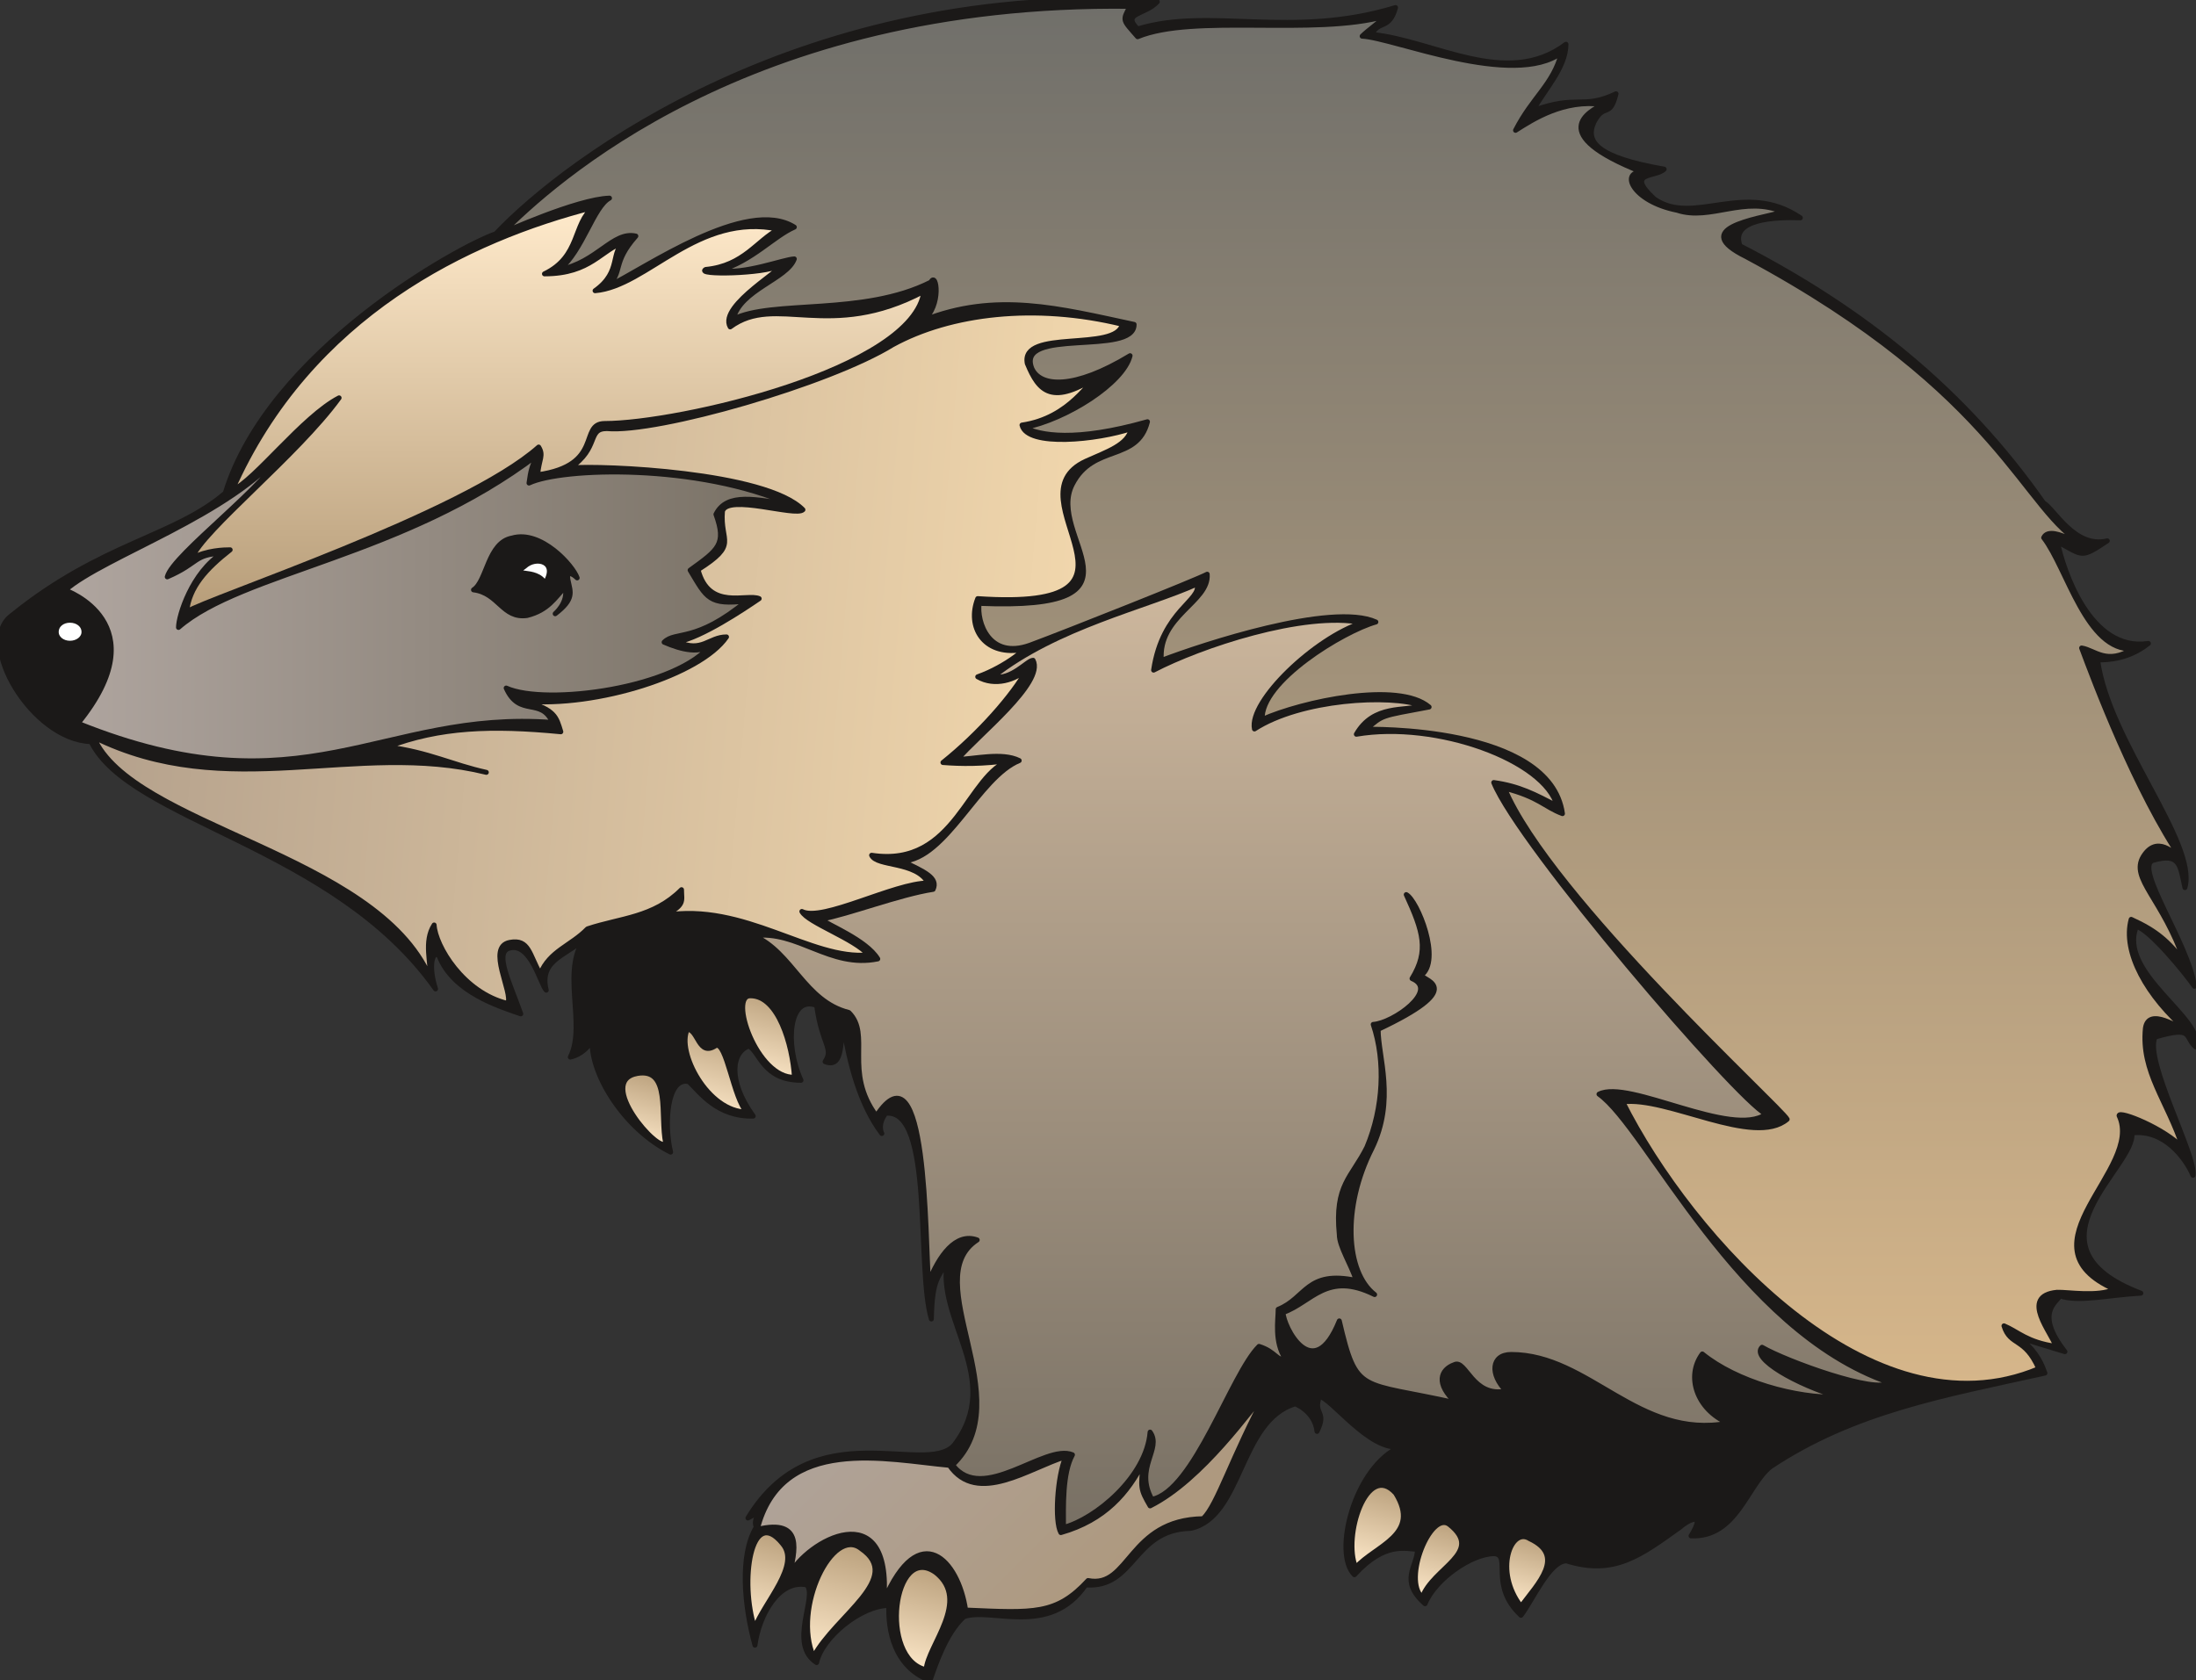 <svg xmlns="http://www.w3.org/2000/svg" xml:space="preserve" width="472.403" height="361.55" fill-rule="evenodd" stroke-linejoin="round" stroke-width="28.222" preserveAspectRatio="xMidYMid" version="1.2" viewBox="0 0 12499 9566"><rect x="0" y="0" width="12499" height="9566" fill="#333333" stroke="none"/><defs class="ClipPathGroup"><clipPath id="a" clipPathUnits="userSpaceOnUse"><path d="M0 0h12499v9566H0z"/></clipPath></defs><g class="SlideGroup"><g class="Slide" clip-path="url(#a)"><g class="Page"><g class="com.sun.star.drawing.ClosedBezierShape"><path fill="none" d="M-1-2h12505v9571H-1z" class="BoundingBox"/><defs><linearGradient id="b" x1="6251" x2="6251" y1="9567" y2="-1" gradientUnits="userSpaceOnUse"><stop offset="0" style="stop-color:#1b1918"/><stop offset="1" style="stop-color:#1b1918"/></linearGradient></defs><path d="m7809 196 67 9 69 14 139 36 284 77 71 14 70 9 70 3 70-3 68-11 67-20 65-31 64-41-1 25-4 25-7 25-9 24-10 25-12 24-28 48-62 93-29 45-26 44 86-28 36-8 32-6 57-6 49-1 46-2 23-2 25-3 26-6 28-8 31-11 34-15-6 24-7 19-7 15-6 12-3 4-4 4-3 3-4 3-6 4-8 4-15 6-8 4-8 6-9 8-10 11-10 14-11 19-8 21-5 20-2 10v20l2 9 2 10 4 9 4 9 6 9 7 9 8 9 19 17 25 17 30 16 35 15 42 15 102 28 128 26-4 4-6 4-12 6-14 6-16 4-31 9-14 5-12 5-5 4-5 3-4 5-2 4-2 5-1 6v6l2 7 3 8 5 8 13 20 21 23 28 28 21 13 22 11 22 9 22 7 46 9 47 3 48-1 50-5 103-15 107-12 55-1 56 3 57 9 57 16 59 26 59 35-59-1-64 2-65 7-31 5-29 7-27 9-23 11-11 7-9 7-9 7-7 8-6 9-5 10-4 10-2 11v11l1 13 3 13 4 14 259 141 246 151 234 162 222 174 210 187 197 201 186 216 173 231 6 3 6 5 14 12 30 34 37 40 42 43 23 20 24 19 27 16 27 14 30 9 31 6h32l17-2 17-3-49 32-38 22-16 8-14 5-13 3h-19l-6-1-13-4-14-5-15-8-87-47 18 73 30 92 43 102 26 51 30 50 33 48 37 44 40 39 45 33 23 14 25 12 25 10 27 7 27 5 29 2h30l30-3-21 15-21 14-21 12-21 11-20 9-20 8-39 11-37 7-34 4-29 2-26 1 17 87 25 90 33 91 39 92 89 185 96 180 89 170 71 156 24 70 16 65 4 30 1 28-2 27-5 25-18-83-5-17-5-16-7-13-7-12-5-5-5-5-5-4-6-4-6-3-7-2-7-2-8-2h-18l-21 1-24 5-28 7-5 2-4 2-3 4-4 3-2 5-2 4-3 11v13l1 15 8 35 14 40 18 45 47 103 105 226 42 110 15 51 9 48-28-38-37-48-93-109-49-52-47-44-22-19-20-14-18-11-8-4-8-2-8 24-5 25-2 25v24l4 25 6 24 19 49 27 48 32 47 76 91 77 87 67 80 25 37 9 18 7 18 5 17 3 16-1 16-4 15-11-11-8-11-7-10-6-10-11-18-6-8-3-3-4-3-4-3-5-2-5-2-7-1-14-2-18 1-23 3-27 5-72 19-5 13-2 16-1 18v20l7 45 11 51 36 115 46 124 90 234 16 49 12 42 6 34 1 14-1 12-9-20-11-20-12-21-14-22-17-22-17-21-20-21-21-20-23-18-25-16-26-15-27-11-29-9-31-6-32-2-34 3 1 18-3 20-7 21-10 23-26 49-35 53-78 116-38 62-34 63-25 65-9 32-5 32-2 33 2 32 6 32 11 31 16 31 22 31 27 30 34 29 40 28 47 28 117 53-261 25-57 4-53 1-24-2-23-3-22-4-20-6-2 3-3 4-6 8-17 19-9 12-8 13-8 14-5 17-3 19-1 21 3 24 7 26 12 29 17 33 22 36 29 40-264-81 28 22 25 22 22 24 19 24 17 26 15 26 13 29 11 30-419 92-201 49-197 54-192 63-188 75-184 91-181 109-24 22-23 26-44 61-88 132-25 32-26 29-29 27-32 23-34 18-38 14-42 8-47 2 15-26 11-22 6-16 2-7 1-6v-5l-1-4-1-2-1-1-1-2-1-1-1-1h-2l-3-1-4-1-4 1h-4l-5 2-10 3-11 5-11 6-11 7-10 7-8 7-7 6-157 109-74 45-37 18-38 16-38 14-38 10-40 6-41 3-43-1-45-4-47-10-50-13h-9l-9 2-9 3-9 4-18 12-18 15-17 18-18 21-34 47-63 103-29 47-26 38-30-32-25-32-18-31-13-31-10-29-6-29-3-27-1-26-1-45-2-19-2-16-2-7-3-7-3-5-5-5-5-4-6-3-8-2-9-1-24 1-27 5-27 8-29 10-29 13-29 15-29 18-29 19-27 21-27 22-25 24-24 24-21 26-18 26-16 26-13 27-25-25-20-23-14-22-11-21-6-20-3-20v-19l2-18 3-19 5-17 12-36 10-35 3-17 1-18-26-2-32-3-18-1-19 1-20 1-22 4-23 6-25 8-25 12-27 15-29 19-29 23-31 28-33 34-11-13-9-14-8-16-7-18-9-41-4-47 1-51 7-54 11-56 16-57 20-57 25-56 28-54 33-50 37-46 41-40 44-34 23-14 24-11-16 1h-17l-17-1-17-4-35-12-35-16-35-21-34-24-67-55-115-105-23-19-20-16-9-6-8-4-7-2-7-1-5 18-3 16-1 13v12l2 10 3 9 6 16 3 8 3 9 1 10v11l-2 12-4 15-6 18-10 21-3-21-6-19-7-18-9-16-9-14-11-13-11-11-11-10-10-9-11-7-18-11-13-6-5-2-29 10-27 13-25 15-24 17-43 40-38 47-34 52-31 55-56 117-54 116-29 53-32 49-36 44-19 19-21 17-22 15-23 12-25 10-27 8-58 5-51 11-44 18-40 22-35 26-31 28-57 61-55 60-29 27-31 23-35 19-18 8-20 6-21 5-23 3h-50l-40 51-42 40-45 32-46 24-47 16-48 11-49 6-48 2-94-4-89-7-41-2h-38l-35 4-16 3-15 5-18 18-18 20-17 22-15 23-29 48-25 50-22 50-19 48-30 84-36-17-33-19-29-21-26-24-22-26-20-27-16-29-14-29-11-30-9-31-7-31-5-30-6-59v-54l-30 2-32 6-32 9-33 13-33 16-32 19-32 21-30 23-29 24-27 26-24 27-22 28-19 28-16 28-12 28-8 27-14-11-13-11-10-12-9-13-8-13-6-14-5-15-3-15-4-32v-33l2-34 5-33 22-125 2-26-1-22-2-10-2-9-4-8-6-6-15-3-14-1h-14l-14 2-14 3-13 3-26 11-24 15-23 19-22 22-20 24-18 27-16 29-15 30-13 32-12 32-9 33-7 32-6 33-21-86-17-90-12-92-5-92 2-88 4-43 7-41 8-39 12-37 14-34 16-31-2-6-2-6-1-6-1-6 1-5 1-6 2-11 5-9 4-9 9-14 3-5 1-1v-2h-2l-1 1-3 1-21 10-41 23 73-104 78-83 82-64 85-48 86-33 88-21 87-12 86-5 308 10 63-2 55-8 24-7 22-10 19-12 17-15 47-71 32-70 20-68 8-69-1-67-9-67-15-67-19-66-85-259-14-64-8-64v-64l3-32 6-31-18 36-17 29-16 26-7 14-6 14-6 17-5 18-5 21-4 24-6 61-4 80-14-61-10-73-14-175-20-396-21-185-15-81-20-70-13-31-13-27-16-23-17-19-18-15-21-10-23-5h-25l-8 12-7 12-5 11-4 10-3 11-2 9v24l1 7 1 5 2 5 1 4 1 2 1 3-23-33-21-33-38-71-33-75-28-77-23-78-20-77-30-148-2 3-2 4-2 5-2 5-2 14-2 16-4 35-5 37-4 17-5 16-3 8-4 6-4 6-5 5-5 5-6 3-6 3-8 1h-7l-9-1-9-2-11-3 8-14 6-13 2-6 1-6 1-6 1-6-1-12-3-13-8-29-27-82-15-59-13-74-14-5-14-3-13-1-12 1-11 3-11 4-9 5-9 8-9 8-7 10-7 11-6 13-10 27-7 32-4 35-1 37 2 39 5 40 8 41 11 41 13 40 16 40-38-2-34-5-30-9-26-10-24-13-20-14-18-16-16-16-14-17-12-17-22-32-10-14-11-12-10-11-6-4-6-3-8 3-9 4-7 5-8 6-7 6-6 7-6 7-6 9-9 18-7 20-4 23-2 25 1 27 5 29 7 31 11 33 14 34 18 36 22 37 26 39-37-1-34-4-32-6-30-9-28-11-26-12-25-14-22-15-21-16-19-17-35-33-57-58-11-2h-11l-11 1-9 3-9 4-9 6-8 7-7 9-7 9-6 11-10 24-9 28-7 31-4 32-3 35v70l6 70 5 32 6 31-47-26-46-30-44-33-42-36-39-38-37-41-35-42-32-44-28-45-26-45-22-45-18-44-14-44-10-43-6-40-1-39-9 14-10 13-10 12-10 10-11 9-10 7-10 7-10 5-9 5-8 4-14 4-9 3-4 1 15-38 10-40 6-42 2-44-3-93-6-96-3-95 2-46 5-45 9-43 15-41 9-20 11-18 13-18 14-17-18 20-21 19-21 17-23 16-87 59-19 15-17 17-14 19-6 10-5 11-5 11-3 12-2 12-2 14 1 29 6 34-3-4-3-5-7-13-16-35-20-44-23-46-13-22-15-21-15-18-17-15-9-6-9-5-10-4-10-3-10-2h-11l-11 2-12 3-7 3-6 3-5 5-4 5-4 6-2 7-2 7-2 8v17l2 20 4 22 6 24 18 54 22 59 49 133-112-41-67-28-69-34-33-21-33-22-32-24-29-27-27-29-24-32-21-35-18-37-3-3-3-3-4-1-3-1h-6l-3 1-2 2-3 2-2 3-2 4-2 4-4 10-3 12-1 13-1 16v18l2 19 3 21 4 22 13 49-114-146-126-131-136-117-142-107-297-184-298-155-281-138-247-134-105-68-90-71-39-37-33-39-29-40-24-41-31-3-31-5-31-8-30-11-60-29-58-38-54-45-50-51-45-56-40-59-34-60-26-61-18-60-9-57-1-27 1-26 4-25 7-23 10-22 12-20 16-18 18-15 186-138 178-110 167-88 158-73 285-131 126-72 59-40 55-44 56-150 73-143 88-138 100-132 109-124 116-118 243-210 242-177 220-138 177-96 67-31 49-19 86-86 108-97 281-220 363-234 443-229 250-107 268-97 286-86 303-71 320-55 337-36 352-14 368 11-13 13-15 11-16 10-16 9-57 27-10 7-5 4-4 3-3 4-2 4-2 5-1 4 1 6 1 5 2 6 3 6 10 14 15 17 78-21 80-14 81-8 82-5 346 7 185 3 195-7 101-10 104-15 106-23 110-29-7 22-7 18-8 15-8 12-9 9-9 8-9 5-10 5-18 8-9 5-9 5-8 7-8 9-8 11-7 14Z" style="fill:url(#b)"/><path fill="none" stroke="#1B1918" d="M7809 196c355 35 767 310 1104 56 0 134-127 264-188 378 254-94 280-5 473-96-36 144-66 48-125 160-53 114 18 203 399 269-45 48-228 12-56 170 224 157 513-109 831 107-147-5-401 7-343 160 706 363 1280 825 1727 1463 61 33 176 261 363 216-152 101-134 86-284 5 33 160 185 630 518 579-112 89-228 94-289 94 61 460 569 1042 497 1296-28-124-25-200-182-155-110 38 203 475 236 717-59-84-254-321-330-341-110 264 393 528 337 686-66-56-7-122-231-56-63 132 236 678 216 787-43-99-165-264-348-241 28 188-658 643 51 912-185 10-358 53-460 15-20 38-145 97 28 318-104-31-150-46-264-81 79 58 122 121 150 203-574 127-1085 216-1562 533-135 109-193 404-452 394 94-153-31-81-61-51-224 160-376 279-648 193-97 0-193 224-259 310-183-170-51-343-152-351-127 0-336 143-394 285-150-132-43-213-43-310-64 0-183-48-359 145-124-120 0-615 262-729-175 30-399-285-462-285-36 107 46 79-13 198-13-116-124-157-124-157-320 96-300 645-595 709-330 7-315 343-598 322-205 300-538 125-693 181-102 94-160 269-193 363-206-79-239-290-234-427-160 0-381 183-411 325-163-104 7-378-56-442-160-33-272 173-295 343-61-221-89-513 8-673-33-63 91-127-48-51 373-614 1008-233 1173-414 292-378-114-721-35-1059-51 109-89 97-94 340-87-287 17-1201-260-1171-50 66-22 115-22 115-127-168-183-404-216-592-28 28 7 229-107 183 51-76-18-97-48-320-158-61-183 221-89 426-216 0-234-162-297-195-94 33-125 190 25 399-203 5-300-132-366-196-127-30-142 246-104 401-256-127-454-434-447-635-48 82-124 94-124 94 96-190-66-518 99-696-94 117-282 127-236 315-33-33-89-279-214-238-79 28 3 188 69 373-122-43-384-122-465-330-36-36-64 53-20 188-577-816-1738-954-1961-1408-333-8-665-564-450-719 508-412 925-447 1214-696 249-810 1331-1405 1540-1476C3220 909 4584-116 6587 10c-69 76-206 61-112 155 414-127 874 59 1468-122-35 130-99 71-134 153Z"/></g><g class="com.sun.star.drawing.ClosedBezierShape"><path fill="none" d="M1061 1180h4200v2305H1061z" class="BoundingBox"/><defs><linearGradient id="c" x1="3160" x2="3160" y1="1181" y2="3483" gradientUnits="userSpaceOnUse"><stop offset="0" style="stop-color:#ffeacb"/><stop offset="1" style="stop-color:#b79d79"/></linearGradient></defs><path d="m3376 1181-20 18-17 21-14 22-12 23-42 103-11 26-13 26-16 26-18 25-22 24-26 23-30 21-36 20 48-2 43-4 39-7 35-10 32-11 29-13 27-14 25-14 89-61 22-14 22-13 24-11 25-9-8 5-7 6-7 5-5 7-5 6-4 7-7 14-6 16-4 16-8 36-5 19-7 19-8 20-11 20-14 21-17 20-22 21-27 21 56-9 55-17 56-24 57-29 237-142 129-68 68-29 71-23 74-16 78-7 80 1 85 13-23 13-22 14-42 32-86 71-48 34-27 15-28 14-31 12-34 11-36 8-39 5-5 3-1 1-1 2v2h1l1 1 1 1 5 2 7 2 19 3 56 3 71-1 79-4 76-9 34-5 30-7 25-7 10-4 8-4h3l2 1h1v1l1 1v1l-1 2-1 2-1 2-5 5-7 6-18 16-115 91-63 55-27 29-24 29-17 29-7 14-4 13-2 14v13l3 12 5 12 50-31 50-21 53-14 54-7 56-2 58 2 126 7 138 2 75-4 79-9 84-17 88-26 93-36 99-47-9 41-17 41-23 40-29 39-35 38-41 36-96 71-114 67-127 62-283 109-300 89-291 65-257 41-107 10-88 4-13 1-12 2-10 3-9 4-7 6-7 6-6 8-5 8-9 19-8 21-18 48-13 25-16 25-22 25-28 23-35 21-45 19-54 16-65 12 4-31 5-25 8-39 2-8v-7l1-8-1-7-2-8-2-8-4-8-5-9-91 72-112 74-272 149-313 148-327 139-583 229-202 80-66 28-38 19 4-26 5-25 8-24 9-24 10-23 12-22 14-23 16-21 34-42 41-42 45-40 50-41-36 1-25 2-29 4-31 6-32 8-33 12-16 7-16 8 7-16 10-17 27-39 80-92 229-229 262-261 121-132 102-127-40 23-40 28-84 69-85 79-84 83-154 153-66 57-30 21-26 14 88-181 98-169 107-155 116-144 122-132 128-122 133-110 137-101 141-91 142-81 287-138 284-107 272-80Z" style="fill:url(#c)"/><path fill="none" stroke="#1B1918" d="M3376 1181c-116 93-71 279-277 378 267 0 321-140 460-183-91 53-15 168-172 279 297-25 584-449 1046-350-124 63-198 208-416 229-64 33 337 25 416-21 64 0-348 224-277 348 262-193 562 84 1103-203-59 447-1400 753-1817 753-149 0-2 239-382 292 8-91 36-109 6-158-425 379-1880 859-2004 938 15-140 109-244 248-353-33 0-134 2-218 48 63-160 599-584 838-913-208 108-477 468-609 527 442-1002 1351-1431 2055-1611Z"/></g><g class="com.sun.star.drawing.ClosedBezierShape"><path fill="none" d="M532 1781h5909v3934H532z" class="BoundingBox"/><defs><linearGradient id="d" x1="6587" x2="384" y1="4018" y2="3476" gradientUnits="userSpaceOnUse"><stop offset="0" style="stop-color:#f6dbaf"/><stop offset="1" style="stop-color:#b29f8b"/></linearGradient></defs><path d="m5367 4341 81 5h90l102-5 113-13-23 8-21 10-21 13-20 15-38 36-37 42-147 200-42 50-45 47-50 41-55 35-30 15-32 12-33 10-36 8-37 4-39 2-86-7 3 6 5 5 5 5 7 5 15 7 18 7 44 11 50 11 51 13 25 9 24 11 23 13 20 15 9 9 9 9 7 11 7 11-39 2-43 7-95 25-211 70-103 34-93 24-42 8-36 3-17-1-15-2-13-3-12-5 4 6 5 6 14 13 18 14 21 14 52 29 59 31 60 32 58 34 27 17 23 17 21 17 17 17-62 2-63-5-64-12-66-17-136-45-142-52-148-50-77-21-77-17-80-12-81-6-83 1-84 10 39-21 15-10 13-8 10-9 8-8 6-8 4-8 3-8 2-8 1-8v-9l-2-42-30 28-31 25-32 22-32 18-32 17-33 14-67 24-278 75-18 17-18 16-38 30-76 52-35 28-17 15-16 17-15 18-13 19-12 21-11 24-21-40-17-37-15-33-8-15-8-14-8-12-10-10-5-5-5-4-5-3-6-3-7-3-7-2-7-1-8-1h-17l-19 3-12 3-10 4-9 6-7 7-6 7-5 9-4 10-2 10-1 12-1 11 2 26 4 27 6 28 30 111 5 24 2 22 1 9-1 8-1 8-3 6-46-14-45-18-41-22-40-25-36-28-34-30-32-32-28-33-26-33-22-34-20-34-16-33-13-31-10-29-7-27-3-24-10 18-8 19-6 19-4 19-3 20-1 20v39l7 77 2 36 1 16-1 16-32-65-38-61-92-115-110-104-126-96-139-87-147-82-307-148-303-140-273-141-117-75-99-79-42-41-36-43-30-45-24-47 143 63 142 47 141 34 141 22 140 12 140 4 279-8 554-28 139 1 138 8 139 18 139 28-71-17-66-19-129-41-66-20-71-18-76-17-85-13 112-38 114-29 115-20 118-13 122-6 129 1 135 7 143 12-9-30-10-26-5-12-7-11-7-11-9-10-11-10-13-10-16-9-17-9-21-9-24-10-59-18 79 5 82-1 171-15 173-31 169-46 156-57 71-32 66-35 58-36 51-38 42-39 33-40-18 1-17 3-16 4-15 5-59 25-15 5-15 4-17 3-18 1-19-2-21-4-22-7-25-10 27-7 29-9 61-25 65-32 65-36 122-75 94-62-7-3-8-1-17-2h-43l-49 2h-26l-27-2-26-4-26-7-25-11-12-8-12-8-11-10-10-11-10-12-9-14-17-34-13-40 72-49 26-21 20-19 14-18 6-8 4-8 4-8 2-8 2-8 1-8-12-178 4-9 6-7 8-6 9-5 11-4 12-3 29-3h33l36 2 77 9 149 23 29 2 25 1 10-1 8-1 7-3 3-1 2-2-22-20-26-18-62-35-75-30-86-27-193-44-210-32-208-20-189-12-154-3-100 3 29-21 24-22 20-20 15-21 13-19 10-18 14-34 12-28 7-12 4-5 4-5 4-4 6-4 5-3 7-3 7-2 9-2 19-1 62 1 76-5 188-28 222-49 240-65 243-76 231-84 203-86 87-43 74-42 64-32 67-30 70-26 73-24 154-36 164-24 172-9 177 6 182 21 185 37-5 14-7 13-10 11-12 9-15 9-17 7-38 11-44 8-48 6-102 8-98 11-44 8-38 11-16 7-15 9-12 10-10 11-7 12-4 14-1 16 2 18 26 56 13 25 15 22 16 20 18 16 9 7 10 6 11 5 11 4 12 3 12 2 13 1 14-1 30-4 33-8 37-14 40-20 45-25 49-31-6 3-6 5-14 11-31 33-38 41-47 46-27 24-29 23-33 22-36 21-39 19-42 16-46 13-50 10 4 11 6 11 8 9 10 9 11 8 13 6 31 12 36 8 41 5 44 3h47l99-7 99-13 93-19 80-23-5 17-6 16-9 14-11 14-13 13-14 12-16 11-18 11-38 20-41 19-88 39-38 21-31 23-23 25-18 27-11 29-7 31-2 32 2 33 12 68 19 70 41 138 11 66 1 30-3 30-7 27-13 26-18 24-25 21-31 19-40 16-48 13-56 10-143 9-187-6-10 30-6 30-3 29 1 28 4 28 8 26 11 24 14 22 17 20 21 18 24 15 26 12 30 8 32 5h35l38-3 10-4 3-1h1l1 1h1v3l-1 1-2 3-7 8-10 9-30 23-42 28-49 29-57 29-60 24 18 9 19 8 19 5 20 3 19 2h19l20-2 19-3 18-4 18-6 18-7 17-9 16-9 15-10 14-11 13-11-35 58-45 65-53 68-60 70-67 71-70 70-74 68-76 63Z" style="fill:url(#d)"/><path fill="none" stroke="#1B1918" d="M5367 4341c102 8 226 10 386-13-246 69-310 615-792 541 30 66 254 33 322 158-193 0-602 223-719 162 34 64 300 155 379 247-325 33-709-302-1163-224 122-61 99-81 99-147-160 160-346 160-535 223-94 97-216 125-269 257-63-109-63-201-173-180-137 25 21 287-12 348-254-61-412-328-419-447-61 94-16 218-23 299-308-708-1697-858-1915-1369 764 379 1493 18 2235 201-196-43-325-114-564-145 300-114 594-124 988-86-26-84-31-125-208-175 409 38 1004-150 1151-365-101 0-139 92-277 28 138-28 366-180 463-246-69-31-287 71-348-165 233-148 124-153 139-333 31-99 417 33 458-8-211-215-1144-254-1325-238 170-115 94-224 209-224 290 26 1268-256 1626-477 330-181 813-238 1308-117-33 160-581 23-541 223 66 160 140 247 414 64-63 30-167 246-444 287 30 127 432 84 622 20-18 94-140 132-259 186-450 208 505 858-615 782-63 160 33 322 242 292 66-30-77 95-242 153 97 56 216 18 282-45-79 147-277 371-480 533Z"/></g><g class="com.sun.star.drawing.ClosedBezierShape"><path fill="none" d="M370 2562h4139v1771H370z" class="BoundingBox"/><defs><linearGradient id="e" x1="4507" x2="371" y1="3447" y2="3447" gradientUnits="userSpaceOnUse"><stop offset="0" style="stop-color:#787064"/><stop offset="1" style="stop-color:#afa59f"/></linearGradient></defs><path d="m3059 2590-11 23-9 20-7 18-6 17-4 18-4 18-7 46 41-16 54-14 66-12 75-9 177-11 203 2 220 17 226 35 223 55 108 36 103 42-143-23-65-7-31-2-29-1-27 2-26 3-23 6-22 9-10 5-10 6-9 7-9 8-8 9-7 9-13 22 10 30 8 28 5 24 3 23v21l-3 18-5 18-8 17-10 16-13 16-16 16-18 16-45 35-55 40 60 98 14 19 13 15 14 14 15 11 16 9 19 7 20 5 23 3 26 1 30-1 72-6-101 77-45 29-41 24-38 18-35 15-31 12-29 9-90 20-17 6-16 6-14 8-7 5-6 6 38 15 38 13 38 10 18 3 19 3 17 1 18-1 16-2 17-3 15-5 14-7 14-9 12-11-20 24-23 22-54 43-64 39-72 34-79 31-85 27-178 42-179 24-87 6-81 1-76-3-68-7-59-12-25-8-23-9 15 29 15 22 17 18 8 7 9 6 18 9 18 7 18 5 18 4 36 7 17 6 17 7 8 5 8 6 7 7 8 7 7 9 7 10 13 25-177-6-167 6-158 17-151 25-582 127-149 25-155 18-163 6-172-6-184-21-198-41-214-61-231-84 76-103 54-94 36-85 11-40 8-38 4-35v-34l-2-32-6-30-8-28-10-27-12-25-13-22-31-41-34-35-35-28-34-23-30-17-25-12-22-9 47-37 58-38 142-80 350-179 185-101 177-111 81-58 76-62 68-64 58-67-8 18-10 19-29 41-37 45-44 49-103 103-114 106-209 199-40 43-33 38-22 33-8 14-4 13 59-28 44-25 60-41 13-8 13-8 15-6 16-6 18-4 21-4 54-5-31 22-29 25-27 27-25 29-22 30-21 31-34 64-27 61-18 55-11 46-3 19-1 14 74-56 86-53 97-49 108-47 507-187 286-109 297-128 297-158 147-92 144-103Z" style="fill:url(#e)"/><path fill="none" stroke="#1B1918" d="M3059 2590c-33 66-38 89-48 160 185-88 960-114 1496 125-201-31-369-74-432 53 61 170 15 201-147 318 96 160 106 200 322 175-292 242-404 169-470 235 99 43 211 71 274 7-193 257-949 356-1173 254 76 170 198 49 264 196-976-74-1416 523-2701 5 465-572-73-758-73-758 220-193 957-432 1242-797-69 182-630 594-661 721 183-79 147-127 313-135-173 109-249 357-249 423 360-314 1285-405 2043-982Z"/></g><g class="com.sun.star.drawing.ClosedBezierShape"><path fill="none" d="M2694 3055h593v453h-593z" class="BoundingBox"/><defs><linearGradient id="f" x1="2990" x2="2990" y1="3506" y2="3056" gradientUnits="userSpaceOnUse"><stop offset="0" style="stop-color:#1b1918"/><stop offset="1" style="stop-color:#1b1918"/></linearGradient></defs><path d="m2915 3063 15-4 16-2 15-1h16l31 4 31 9 30 12 29 15 28 17 27 20 25 21 23 21 21 22 19 22 15 20 13 20 10 17 6 14-9-8-6-4-5-4-5-3-5-3-5-1-2-1h-7l-2 1h-2l-1 2-1 1-2 2-1 2v3l-1 3v8l1 9 2 11 9 44 2 10v21l-2 10-3 11-5 11-6 12-9 12-11 12-14 14-35 29 1-1 8-8 12-13 6-8 7-10 7-10 6-12 5-13 4-14 3-14 1-15-1-16-3-17-41 46-21 24-23 22-12 11-13 10-14 10-16 9-16 8-19 8-19 7-22 6-25 2-22-2-21-4-18-8-18-9-16-11-31-27-31-27-17-14-17-13-19-11-21-10-23-7-26-5 7-5 7-6 12-15 11-17 11-20 39-94 23-47 13-21 15-20 17-18 9-7 10-7 10-6 11-5 12-4 13-3Z" style="fill:url(#f)"/><path fill="none" stroke="#1B1918" d="M2915 3063c164-48 347 158 370 227-23-23-66-48-51 18 13 63 36 102-74 186-7 5 79-61 56-151-58 60-96 131-216 161-140 20-161-128-305-146 78-50 81-270 220-295Z"/></g><g class="com.sun.star.drawing.ClosedBezierShape"><path fill="none" d="M2954 3194h175v129h-175z" class="BoundingBox"/><defs><linearGradient id="g" x1="3041" x2="3041" y1="3321" y2="3195" gradientUnits="userSpaceOnUse"><stop offset="0" style="stop-color:#fff"/><stop offset="1" style="stop-color:#fff"/></linearGradient></defs><path d="m2985 3225 13-10 14-9 15-6 15-3 15-2 15 1 7 1 7 2 6 2 6 3 6 3 5 4 4 4 4 5 3 6 3 6 2 7 1 7 1 7-1 9-1 8-3 9-8 20-12 22-5-8-6-7-6-7-7-5-7-5-7-5-15-7-16-5-16-4-29-4-22-3-4-1-3-2-2-1-1-1-1-1v-3l1-1 1-3 3-3 10-9 15-11Z" style="fill:url(#g)"/><path fill="none" stroke="#1B1918" d="M2985 3225c67-63 196-27 117 96-50-92-213-30-117-96Z"/></g><g class="com.sun.star.drawing.ClosedBezierShape"><path fill="none" d="M4289 3324h6466v5374H4289z" class="BoundingBox"/><defs><linearGradient id="h" x1="7521" x2="7521" y1="8695" y2="3324" gradientUnits="userSpaceOnUse"><stop offset="0" style="stop-color:#787064"/><stop offset="1" style="stop-color:#cdb79d"/></linearGradient></defs><path d="m8098 4018-20 5-21 4-47 6-50 5-52 9-26 6-26 9-25 11-25 14-23 17-23 21-21 25-19 30 87-11 90-5 92 2 93 8 92 14 90 18 88 24 85 27 80 32 75 35 67 39 61 41 51 44 42 45 17 24 14 24 11 24 8 24-89-46-42-20-42-18-43-16-45-14-48-11-52-9 39 79 62 102 178 253 487 611 490 561 185 190 65 60 25 20 19 12-19 12-22 9-24 6-25 5-56 2-61-5-66-11-69-15-143-40-142-42-132-34-58-11-53-4h-23l-22 2-19 5-17 7 26 21 28 26 60 67 138 182 352 485 217 261 119 125 127 119 134 110 143 97 150 83 158 66-4 3-4 3-10 4-12 3-15 1-35-1-43-5-100-21-114-32-117-40-109-42-94-40-67-34-5 6-4 7-1 7v7l2 8 3 9 5 8 7 9 17 18 23 20 27 20 31 20 73 41 83 39 89 35 92 30-98-2-103-11-106-20-106-28-103-36-98-43-89-50-41-27-38-29-16 24-12 26-9 27-5 27-2 28 2 28 5 27 8 28 11 27 15 26 17 25 21 24 24 22 26 21 30 18 32 16-93 11h-88l-84-11-81-21-77-27-75-34-144-77-142-83-142-74-74-31-75-23-79-16-81-5-20 1-18 4-8 3-7 3-7 4-6 4-5 5-5 5-4 6-4 6-3 6-2 7-2 7-1 8v15l1 17 5 17 7 18 9 18 12 18 14 18 16 18-34 5h-16l-15-1-15-3-13-3-25-9-23-13-20-15-18-16-16-17-53-63-12-10-6-4-5-2-6-2h-6l-6 1-6 2-14 6-13 7-11 8-10 9-9 11-3 5-3 6-2 6-2 6-2 7-1 7v14l3 16 5 16 8 17 11 18 15 19 17 20 21 20-322-66-104-24-41-14-35-17-15-10-14-10-13-12-12-13-11-14-11-16-19-37-17-44-17-53-34-137-28 62-29 46-14 18-14 15-14 11-14 9-14 5-14 3-13 1-13-1-13-4-12-5-13-7-11-9-22-20-20-25-18-27-15-28-12-27-9-26-6-22-2-9v-8l30-12 29-15 54-33 53-34 27-16 27-14 29-12 31-9 33-5 35-1 38 3 41 9 45 15 49 22-29-27-26-32-22-37-19-41-15-45-11-49-8-52-4-55 1-57 4-60 8-61 13-62 16-63 21-63 25-64 30-63 23-52 17-50 13-50 10-49 5-47 3-47-2-89-9-84-11-77-9-71-3-32-1-31 155-79 56-34 42-29 31-27 11-11 9-11 7-11 5-9 3-9 1-8v-8l-2-7-3-7-4-6-5-6-5-5-13-10-26-16-11-7-4-4-3-3 10-9 9-10 8-11 6-13 5-13 4-15 4-32v-34l-4-37-6-37-10-38-11-37-13-36-15-34-15-30-15-26-14-22-14-16-7-6-6-4 33 75 27 66 19 61 6 29 4 28 2 27v27l-3 27-6 26-8 27-11 28-13 28-17 29 14 7 11 7 9 8 6 8 5 9 3 9 1 10-1 10-3 10-4 10-5 11-7 11-17 21-21 22-24 20-27 20-28 18-28 16-29 13-27 10-26 8-23 3 12 40 11 41 15 86 7 88-1 90-9 90-16 90-24 88-31 86-121 207-12 26-9 28-8 30-6 33-4 37-2 41 1 45 4 51 1 13 2 13 3 15 5 14 12 32 14 33 32 70 15 36 13 35-50-9-44-4h-39l-34 4-30 7-27 10-24 13-21 14-40 33-39 35-21 17-23 16-25 15-28 13-3 56-1 34 1 38 3 38 3 20 5 20 5 19 8 20 9 19 11 18-9 2h-15l-3-1-4-2-6-3-7-4-13-11-16-12-20-14-12-7-13-7-15-6-17-6-30 35-32 46-66 115-146 280-79 140-41 63-41 58-43 49-43 40-22 16-22 13-22 10-23 6-16-33-11-31-6-30-1-28 1-27 4-26 5-25 7-23 14-44 6-21 3-20 2-19-1-10-1-9-2-10-4-9-4-9-6-9-7 47-12 47-18 46-23 45-26 44-31 42-33 40-35 38-38 35-39 33-40 30-40 27-39 23-39 19-38 16-35 11v-100l1-55 3-56 5-56 10-54 6-25 7-24 9-23 10-21-15-5-17-3h-17l-18 1-40 7-42 13-187 76-48 18-48 15-48 10-45 3-22-1-22-3-21-5-20-8-19-11-19-13-17-16-17-20 34-35 28-38 23-38 19-41 14-41 10-43 9-88-2-91-11-93-37-186-40-180-14-85-6-79 1-37 4-36 8-34 11-32 15-29 20-28 24-25 30-22-11-4-12-2-11-2-11-1-10 1-11 1-10 2-10 3-20 8-20 11-18 14-18 17-17 19-17 21-15 22-15 25-27 52-24 55-14-314-12-211-21-207-15-94-19-81-23-67-13-26-14-21-16-15-8-6-9-4-9-2-9-1-10 2-10 3-21 11-23 20-25 28-26 37-31-47-24-46-18-45-13-43-8-43-4-40-3-78 1-72-1-33-3-32-7-30-10-29-7-13-8-13-10-13-11-12-46-14-41-19-38-23-36-26-33-29-31-31-58-65-57-67-59-64-32-29-34-27-36-23-40-20 46-3 45 1 44 7 43 10 84 27 83 33 84 31 43 14 44 10 45 8 47 3 48-2 50-7-14-20-17-20-20-19-23-18-49-34-51-31-94-51-34-19-13-8-8-6 64-14 74-20 167-50 174-51 83-20 76-15 3-6 1-6 2-5v-16l-1-5-2-5-2-5-2-5-7-10-9-9-11-9-13-9-14-9-34-19-87-42 23-3 23-5 23-7 22-9 44-26 43-32 42-38 41-42 80-94 79-98 80-92 40-40 41-36 42-29 43-22-19-8-21-7-21-4-23-3-23-2h-23l-48 2-93 9-43 4-37 2 54-58 71-70 158-158 71-80 29-39 24-37 18-35 6-16 4-16 3-15-1-14-2-14-5-12h-3l-4 1-4 2-4 2-9 5-11 8-51 37-16 9-16 9-16 8-18 7-18 5-18 3h-20l-19-2 69-51 73-48 151-86 157-73 158-64 301-109 134-49 117-48 2 9 1 8-1 8-2 9-3 8-4 8-12 18-33 37-41 46-23 27-23 31-22 34-22 39-20 43-18 49-14 55-12 61 113-54 136-56 155-54 164-48 168-39 164-25 78-6 75-2 71 4 65 10-52 19-54 26-55 30-54 34-108 79-99 88-44 46-41 46-35 45-29 43-23 42-15 39-5 19-3 17v17l2 15 52-30 57-27 61-24 64-21 135-33 139-21 135-9 124 1 56 4 51 7 46 9 38 12Z" style="fill:url(#h)"/><path fill="none" stroke="#1B1918" d="M8098 4018c-102 33-279-10-378 162 457-78 1074 148 1143 409-125-66-216-114-361-134 145 359 1380 1799 1550 1888-195 140-782-201-951-114 273 193 786 1342 1652 1642-68 68-589-122-724-201-66 63 198 213 442 284-251 8-589-89-782-246-94 127-33 315 147 394-510 96-791-391-1235-391-114 0-122 114-28 208-193 40-229-183-295-150-78 28-111 107 10 218-551-124-566-43-665-467-150 373-320 28-320-48 165-59 249-237 521-102-165-128-186-496-16-831 135-277 36-521 36-679 500-236 272-271 244-307 119-84-21-427-84-460 97 211 130 320 33 478 157 66-107 254-221 261 71 211 58 475-36 699-86 173-185 213-157 498 0 66 66 167 97 261-285-61-285 100-445 164 0 61-23 185 41 282-49 15-54-41-150-71-158 157-369 823-610 871-101-180 59-287-10-383-20 254-310 495-493 543 0-119-7-307 51-414-157-66-511 285-682 58 389-368-205-1057 140-1281-122-45-218 92-277 242-20-247-7-1390-297-948-188-254-28-462-157-589-254-64-321-343-541-437 251-33 434 188 706 132-66-109-290-195-323-226 155-28 445-140 638-170 30-64-46-99-176-160 252-13 435-479 666-573-99-50-259-7-351-7 115-137 497-437 430-564-33 0-122 114-227 94 360-285 875-399 1160-528 30 93-196 147-247 490 262-137 856-338 1189-270-272 87-648 448-615 605 262-170 773-201 958-132Z"/></g><g class="com.sun.star.drawing.ClosedBezierShape"><path fill="none" d="M4226 5668h298v467h-298z" class="BoundingBox"/><defs><linearGradient id="i" x1="4442" x2="4306" y1="5648" y2="6154" gradientUnits="userSpaceOnUse"><stop offset="0" style="stop-color:#b79d79"/><stop offset="1" style="stop-color:#ffeacb"/></linearGradient></defs><path d="m4522 6133-20-1-20-3-19-6-19-8-18-10-18-13-34-29-31-36-29-40-24-42-22-44-17-44-13-42-8-40-3-35v-16l2-14 4-12 4-11 7-8 3-3 4-3 5-2 5-1 11-1 14 1 15 2 13 4 14 5 12 7 13 8 23 19 21 24 20 28 18 30 17 34 14 36 13 37 21 78 14 77 8 74Z" style="fill:url(#i)"/><path fill="none" stroke="#1B1918" d="M4522 6133c-216 7-377-471-250-464 158 0 238 277 250 464Z"/></g><g class="com.sun.star.drawing.ClosedBezierShape"><path fill="none" d="M3898 5859h355v474h-355z" class="BoundingBox"/><defs><linearGradient id="j" x1="4146" x2="4004" y1="5831" y2="6360" gradientUnits="userSpaceOnUse"><stop offset="0" style="stop-color:#b79d79"/><stop offset="1" style="stop-color:#ffeacb"/></linearGradient></defs><path d="M3912 5860h6l5 2 5 2 5 3 4 3 5 4 8 10 7 11 8 12 14 24 8 11 8 10 5 4 5 4 5 3 5 3 6 2 6 1h6l7-1 8-2 8-3 8-5 9-5 3-1 3-1h5l3 1 3 2 5 4 6 5 5 7 11 19 10 24 10 27 20 63 43 134 12 29 12 27 13 21 7 9 7 8-21-1-21-3-20-5-20-6-38-18-37-23-34-28-31-32-29-35-26-37-23-39-19-39-15-39-10-39-6-36-2-34 1-16 3-15 4-13 5-13Z" style="fill:url(#j)"/><path fill="none" stroke="#1B1918" d="M3912 5860c63 0 63 158 161 93 63-30 102 305 178 378-224 0-402-344-339-471Z"/></g><g class="com.sun.star.drawing.ClosedBezierShape"><path fill="none" d="M3544 6107h247v410h-247z" class="BoundingBox"/><defs><linearGradient id="k" x1="3726" x2="3608" y1="6091" y2="6532" gradientUnits="userSpaceOnUse"><stop offset="0" style="stop-color:#b79d79"/><stop offset="1" style="stop-color:#ffeacb"/></linearGradient></defs><path d="m3628 6111 17-3h16l14 1 14 3 11 4 11 6 10 7 8 8 8 9 7 11 5 11 5 13 8 27 6 30 6 67 3 70 3 69 4 33 5 31-2 2-2 2-3 2-3 1h-4l-4-1-9-2-10-5-11-7-26-20-27-26-29-31-28-35-27-38-23-38-19-39-12-38-4-18-1-17 1-16 3-15 6-14 8-12 11-11 15-9 18-7 21-5Z" style="fill:url(#k)"/><path fill="none" stroke="#1B1918" d="M3628 6111c192-32 128 240 161 397-33 67-406-354-161-397Z"/></g><g class="com.sun.star.drawing.ClosedBezierShape"><path fill="none" d="M4309 7916h2907v1261H4309z" class="BoundingBox"/><defs><linearGradient id="l" x1="6802" x2="4721" y1="9585" y2="7504" gradientUnits="userSpaceOnUse"><stop offset="0" style="stop-color:#ae9574"/><stop offset="1" style="stop-color:#afa59f"/></linearGradient></defs><path d="m5404 8342 15 20 16 18 17 16 17 13 19 11 18 8 20 7 19 5 21 4 20 1 43-1 44-6 45-11 348-134-9 23-8 25-13 58-10 63-6 65-2 63 2 57 3 24 4 22 5 18 3 8 3 6 46-14 43-17 40-18 38-19 36-22 33-22 31-25 30-25 27-27 25-28 46-58 40-62 35-64-9 87-1 31 1 13 1 12 2 12 3 11 4 12 5 12 14 26 18 33 56-31 55-36 54-41 53-44 101-95 94-100 255-309-132 264-97 213-39 86-34 72-17 29-16 26-15 22-16 17-75 5-66 14-58 20-50 25-44 30-39 33-35 34-31 35-58 67-28 30-28 25-15 11-16 9-16 7-17 6-18 4-19 1-20-1-22-3-33 34-33 30-32 26-33 21-33 18-34 15-35 11-37 9-40 6-43 4-96 2-248-8-10-52-13-51-18-47-20-44-24-39-27-33-14-14-15-12-15-10-16-8-16-6-17-4-17-1-17 2-18 4-18 7-19 10-18 13-19 17-19 19-38 50-39 65-38 80 3-105-8-86-8-36-11-31-12-28-14-23-16-20-18-16-19-13-21-9-21-7-23-3-23-1-24 2-24 5-25 6-49 19-48 25-46 31-42 34-37 37-30 38-23 37 12-52 10-53 4-27 1-26-1-24-4-22-4-11-4-10-6-9-6-8-8-7-8-7-10-6-12-4-12-4-15-3-33-1-39 4-47 9 31-94 19-41 22-38 24-34 26-31 28-27 30-25 31-22 33-19 70-31 75-22 78-13 81-7 82-2 165 9 299 32Z" style="fill:url(#l)"/><path fill="none" stroke="#1B1918" d="M5404 8342c158 231 458 12 662-49-49 112-64 369-28 432 251-71 383-228 470-401-16 147-18 152 38 249 299-150 579-557 668-656-206 382-282 648-366 729-427 6-417 400-655 352-181 196-308 185-697 168-41-282-262-527-465-54 48-615-442-339-539-144 31-131 87-327-182-261 137-542 744-396 1094-365Z"/></g><g class="com.sun.star.drawing.ClosedBezierShape"><path fill="none" d="M7694 8455h295v471h-295z" class="BoundingBox"/><defs><linearGradient id="m" x1="7909" x2="7773" y1="8435" y2="8945" gradientUnits="userSpaceOnUse"><stop offset="0" style="stop-color:#b79d79"/><stop offset="1" style="stop-color:#ffeacb"/></linearGradient></defs><path d="m7944 8501 23 42 14 39 4 18 2 17v16l-1 16-3 15-4 14-6 14-7 13-17 25-21 24-24 22-27 21-56 41-56 41-26 22-23 23-7-17-5-19-7-41-2-44 2-46 5-47 10-47 12-44 16-42 19-38 21-32 11-14 12-11 13-10 13-8 13-5 14-3h14l14 3 15 6 14 8 16 12 15 16Z" style="fill:url(#m)"/><path fill="none" stroke="#1B1918" d="M7944 8501c146 237-113 296-228 423-75-178 64-607 228-423Z"/></g><g class="com.sun.star.drawing.ClosedBezierShape"><path fill="none" d="M8055 8667h266v429h-266z" class="BoundingBox"/><defs><linearGradient id="n" x1="8249" x2="8125" y1="8649" y2="9113" gradientUnits="userSpaceOnUse"><stop offset="0" style="stop-color:#b79d79"/><stop offset="1" style="stop-color:#ffeacb"/></linearGradient></defs><path d="m8250 8679 32 29 12 14 10 14 7 13 5 13 2 13 1 13-1 12-3 12-4 12-6 12-15 24-19 23-98 97-24 27-22 27-18 29-14 31-10-10-8-12-7-13-5-14-5-16-2-17-2-36 3-39 7-39 10-40 14-39 16-37 18-34 20-29 21-24 10-9 11-8 11-5 11-4 11-1 10 1 11 4 10 6Z" style="fill:url(#n)"/><path fill="none" stroke="#1B1918" d="M8250 8679c201 160-94 245-155 415-114-99 48-498 155-415Z"/></g><g class="com.sun.star.drawing.ClosedBezierShape"><path fill="none" d="M8575 8747h235v400h-235z" class="BoundingBox"/><defs><linearGradient id="o" x1="8749" x2="8635" y1="8733" y2="9160" gradientUnits="userSpaceOnUse"><stop offset="0" style="stop-color:#b79d79"/><stop offset="1" style="stop-color:#ffeacb"/></linearGradient></defs><path d="m8707 8760 35 19 14 10 12 10 11 10 9 11 7 11 6 12 4 11 2 12 1 12v12l-1 12-3 13-8 25-11 26-15 26-35 52-78 101-26-38-21-39-16-39-10-39-6-38-2-36 2-34 5-31 9-29 11-24 6-11 8-9 7-9 8-7 8-6 9-4 9-3 10-1h9l10 2 10 4 10 6Z" style="fill:url(#o)"/><path fill="none" stroke="#1B1918" d="M8707 8760c208 97 47 255-50 385-156-201-57-455 50-385Z"/></g><g class="com.sun.star.drawing.ClosedBezierShape"><path fill="none" d="M4256 8725h229v546h-229z" class="BoundingBox"/><defs><linearGradient id="p" x1="4445" x2="4294" y1="8716" y2="9279" gradientUnits="userSpaceOnUse"><stop offset="0" style="stop-color:#b79d79"/><stop offset="1" style="stop-color:#ffeacb"/></linearGradient></defs><path d="m4454 8788 9 11 7 12 6 13 4 13 2 13 1 14v14l-1 15-6 29-11 31-13 32-16 32-77 129-36 63-15 30-13 30-14-51-11-54-8-56-4-57-1-55 3-54 5-50 9-46 12-41 7-17 8-16 9-14 9-11 10-9 11-7 12-4 12-1 14 2 13 5 15 8 15 12 16 15 17 20Z" style="fill:url(#p)"/><path fill="none" stroke="#1B1918" d="M4454 8788c105 122-100 328-159 481-86-262-23-706 159-481Z"/></g><g class="com.sun.star.drawing.ClosedBezierShape"><path fill="none" d="M4595 8793h387v641h-387z" class="BoundingBox"/><defs><linearGradient id="q" x1="4881" x2="4695" y1="8767" y2="9459" gradientUnits="userSpaceOnUse"><stop offset="0" style="stop-color:#b79d79"/><stop offset="1" style="stop-color:#ffeacb"/></linearGradient></defs><path d="m4901 8816 21 16 18 16 14 16 11 17 8 17 5 17 2 17v18l-3 17-4 18-7 18-9 19-23 37-28 39-69 78-76 83-72 85-32 44-27 44-19-54-11-58-4-60 2-60 9-61 13-59 18-56 22-53 25-48 27-42 30-36 16-14 15-12 16-10 17-8 16-5 16-2 16 1 16 4 15 7 16 10Z" style="fill:url(#q)"/><path fill="none" stroke="#1B1918" d="M4901 8816c245 168-141 377-271 616-121-280 110-745 271-616Z"/></g><g class="com.sun.star.drawing.ClosedBezierShape"><path fill="none" d="M5101 8923h306v585h-306z" class="BoundingBox"/><defs><linearGradient id="r" x1="5336" x2="5170" y1="8906" y2="9524" gradientUnits="userSpaceOnUse"><stop offset="0" style="stop-color:#b79d79"/><stop offset="1" style="stop-color:#ffeacb"/></linearGradient></defs><path d="m5327 8953 17 16 15 15 13 17 10 16 9 17 6 18 4 18 3 18 1 18v18l-5 38-9 38-13 37-32 75-34 71-28 66-9 30-3 14-1 13-25-7-22-11-20-14-19-16-16-19-15-21-12-24-11-24-17-54-9-58-3-59 3-58 10-55 15-51 10-23 11-21 12-18 14-16 15-13 16-10 17-7 18-3 19 1 21 5 21 9 23 14Z" style="fill:url(#r)"/><path fill="none" stroke="#1B1918" d="M5327 8953c201 160-45 413-56 553-271-61-188-729 56-553Z"/></g><g class="com.sun.star.drawing.ClosedBezierShape"><path fill="none" d="M2859 34h9598v7843H2859z" class="BoundingBox"/><defs><linearGradient id="s" x1="7657" x2="7657" y1="7874" y2="36" gradientUnits="userSpaceOnUse"><stop offset="0" style="stop-color:#d6b68a"/><stop offset="1" style="stop-color:#706f6a"/></linearGradient></defs><path d="m7887 92-12 12-16 13-37 30-38 31-17 14-14 14 39 4 49 10 125 32 318 80 171 29 84 8 81 3 77-5 71-13 33-10 31-12 29-15 27-17-10 33-11 30-13 29-13 27-31 50-34 48-74 100-38 58-38 67 88-54 54-29 60-26 32-12 34-10 35-9 36-6 38-5 38-2 40 1 41 5-33 18-20 12-20 15-18 16-9 9-7 10-6 10-5 11-4 11-1 12v12l2 13 4 13 7 14 9 15 12 15 34 31 47 34 61 36 79 38 96 41-12-1-10 1-10 2-8 2-7 4-6 4-5 5-3 6-3 6-1 7v7l1 8 2 8 4 9 4 8 6 9 15 19 19 19 24 18 28 18 33 17 37 15 42 14 46 11 36 9 35 5 36 2 36-2 73-9 75-13 75-12 39-3 39-1 39 2 40 6 41 10 41 16-148 35-76 22-35 12-30 14-13 7-11 8-10 8-8 8-5 9-4 9v5l-1 5 2 10 5 11 7 11 10 12 14 12 38 27 53 29 488 288 381 273 291 255 220 230 303 372 61 71 59 62 61 51 63 41 8 9 2 2v1l-1 1-1-1h-3l-9-5-73-39-47-21-24-8-22-5-11-1-10-1-9 1-9 2-8 3-7 5-5 6-5 8 25 36 25 42 49 96 107 213 29 51 32 47 33 43 36 37 39 30 20 12 21 10 22 8 22 5 24 3h24l-27 15-25 12-24 8-22 5-21 2h-19l-19-2-17-3-16-5-16-6-29-12-29-12-14-4-14-3 81 212 132 317 81 177 89 178 95 173 99 158-21-22-25-23-14-10-14-10-15-9-15-6-15-5-8-2h-8l-7-1-8 1-8 2-8 2-8 3-7 4-8 5-8 6-14 16-15 21-6 11-5 12-4 12-2 12-1 12v12l2 12 3 13 8 26 13 28 34 62 94 161 51 105 49 126-34-43-33-38-33-34-33-29-37-28-39-25-45-25-51-24-7 35-3 37 1 38 5 39 9 40 13 41 17 42 20 42 23 41 27 42 62 84 74 81 84 78-11-5-13-7-33-18-38-19-20-8-19-8-20-6-18-3-9-1h-17l-7 2-8 3-6 3-6 5-5 6-5 7-4 8-3 10-2 11-3 45 1 44 5 43 7 41 11 40 12 40 31 79 76 164 38 89 36 98-21-21-24-21-26-20-29-19-60-35-60-31-56-23-45-16-18-4-7-1-7-1-4 1h-4l-1 1-1 1-1 1v2l11 28 6 30 2 30-2 31-5 32-9 32-25 65-33 66-38 67-77 134-32 66-25 66-8 32-5 31-1 31 2 31 7 30 12 29 17 28 23 28 29 27 35 26 42 25 49 24-19 7-20 6-22 5-22 3-47 3h-46l-87-5-37-2h-28l-36 6-15 4-13 6-10 6-9 8-7 8-6 9-3 9-3 10-1 10v11l2 12 2 12 7 24 10 25 12 24 26 48 23 43 9 18 5 15-56-11-48-13-40-15-35-16-59-34-28-15-29-13 7 20 9 16 9 14 10 12 11 9 12 9 25 18 27 20 14 12 15 15 14 19 15 22 15 26 15 32-90 33-90 24-90 16-90 8-90 1-90-7-179-35-176-59-172-82-168-102-162-117-156-132-148-143-139-150-129-156-226-316-93-154-80-148 50-3 55 4 60 9 62 14 265 73 132 32 62 11 60 6h55l26-3 25-4 23-7 22-9 20-11 19-13-7-10-13-15-47-49-161-161-491-499-275-299-259-305-214-291-82-134-60-122 67 19 54 19 44 20 36 19 62 36 32 16 35 16-9-46-15-43-20-40-24-37-29-35-33-32-36-29-39-27-86-47-94-39-99-31-102-24-197-32-170-15-120-4-45 1 32-28 26-20 12-8 13-8 13-6 15-6 37-10 50-11 161-30-17-14-20-11-21-11-23-8-51-14-57-9-62-4-65 1-138 11-141 23-135 31-121 37-99 39v-21l3-21 6-21 8-22 23-43 31-44 37-43 44-43 47-42 52-40 108-75 108-63 99-48 43-17 38-12-25-10-28-8-62-9-71-3-78 3-171 22-182 38-181 47-169 51-254 88v-46l6-42 11-39 17-35 20-33 23-31 51-56 51-52 23-25 21-25 17-25 7-13 6-13 4-14 3-14 1-14v-14l-52 23-101 42-292 119-563 220-42 12-38 6h-35l-16-2-15-3-14-5-14-5-13-7-12-7-21-17-18-20-16-23-13-23-10-25-7-26-5-25-2-24-1-23 2-21 174 2 138-7 106-16 42-12 35-13 29-15 24-17 18-19 13-20 9-22 5-23 1-24-1-25-11-54-17-56-38-120-15-61-7-60 1-30 4-30 9-29 12-28 24-40 26-33 29-26 30-22 31-18 32-14 64-25 61-25 29-14 26-18 24-22 11-12 10-14 9-16 8-17 13-39-145 36-126 24-109 13-92 4-76-4-33-5-30-5-27-7-24-7-21-8-18-8 45-11 47-14 96-37 96-47 91-54 82-60 36-31 32-32 28-31 22-32 17-31 6-15 4-14-113 62-102 45-46 17-43 12-40 8-37 5-33 1-31-3-27-5-24-9-11-5-10-6-9-7-8-7-8-8-6-9-6-9-5-9-7-22-2-19 2-16 5-15 9-13 12-11 15-10 18-8 42-13 49-9 114-11 117-7 55-6 50-9 42-12 18-8 15-9 12-11 9-12 3-7 2-7 2-16-308-66-149-25-147-17-146-5-73 3-74 8-75 12-75 16-76 23-77 28 18-17 16-20 12-20 10-22 8-22 5-22 3-22 1-20v-19l-2-16-2-13-2-6-2-4-2-4-3-2-1-1-1-1h-4l-2 1-1 1-1 1-3 4-3 6-74 33-76 27-78 22-79 17-160 23-157 14-286 22-62 8-57 11-52 15-45 19 4-16 6-15 15-28 18-26 22-24 25-23 27-21 57-39 56-37 52-36 22-19 19-19 15-20 6-10 4-10-13 1-17 3-42 10-111 29-62 13-63 10-31 3-30 1-29-1-27-3 34-12 33-13 61-31 57-34 53-36 97-69 46-30 22-12 22-10-26-15-28-11-30-8-31-6-66-2-69 7-73 16-76 22-153 62-510 273 15-16 12-15 9-15 7-14 6-14 5-14 8-30 11-33 7-19 10-19 12-22 15-23 20-26 23-27-12-3-12-1h-12l-11 1-23 5-23 9-22 11-23 14-48 32-51 36-58 35-31 16-34 14-35 12-39 10 24-23 22-25 21-27 20-29 37-61 33-62 32-60 31-52 15-23 16-19 16-15 9-6 8-5-37 3-42 6-93 24-101 31-100 36-167 67-69 31 142-135 223-185 309-215 186-111 209-111 231-108 254-101 277-92 300-80 324-67 348-49 372-29 397-7-15 27-5 11-4 10-3 9-2 9v7l1 4 1 4 3 8 4 8 7 9 7 10 49 57 64-22 72-17 78-12 84-7 182-7 193-1 391-4 183-15 85-14 80-18Z" style="fill:url(#s)"/><path fill="none" stroke="#1B1918" d="M7887 92c-28 30-101 81-134 114 177 8 861 297 1135 94-48 183-163 249-262 442 99-63 275-178 496-147-69 38-336 165 228 386-132-8-61 165 196 216 190 63 383-87 605 10-163 43-537 94-212 254 1462 785 1576 1458 1927 1643 63 64-191-134-234-43 135 175 244 648 508 633-150 94-216 7-292-5 69 185 307 821 577 1215-51-54-150-150-226-28-77 127 111 238 236 604-94-122-160-180-305-246-51 185 89 439 325 640-51-20-226-145-244-20-25 249 125 411 214 683-102-112-364-216-364-186 145 305-589 740-25 989-97 45-264 15-328 17-218 21-25 237-7 308-163-23-216-84-295-117 36 117 119 63 198 244-955 403-1982-750-2368-1519 254-33 747 259 936 99-31-64-1350-1265-1609-1885 198 51 228 107 330 145-71-506-1118-480-1118-480 99-84 77-74 359-127-173-149-722-31-950 71-11-217 464-504 647-555-251-114-988 130-1221 219-21-254 274-333 261-491-61 33-790 323-1008 404-234 84-305-132-290-238 1029 43 374-379 531-679 119-231 368-124 427-355-414 117-610 78-701 33 236-46 564-252 602-409-318 193-511 180-559 73-94-238 584-68 582-251-425-91-785-188-1200-23 107-84 74-282 44-218-385 195-903 99-1126 211 40-168 307-229 348-343-61 2-285 91-425 66 186-56 308-196 425-247-272-172-846 234-1062 338 89-86 23-132 160-287-130-30-221 150-434 191 132-110 193-359 284-407-183 5-609 198-609 198C3131 1055 4249 9 6432 36c-46 84-41 76 43 173 320-132 1003-3 1412-117Z"/></g><g class="com.sun.star.drawing.ClosedBezierShape"><path fill="none" d="M319 3530h161v134H319z" class="BoundingBox"/><defs><linearGradient id="t" x1="399" x2="399" y1="3661" y2="3530" gradientUnits="userSpaceOnUse"><stop offset="0" style="stop-color:#fff"/><stop offset="1" style="stop-color:#fff"/></linearGradient></defs><path d="M478 3598v7l-2 6-2 6-2 6-4 6-4 5-4 5-5 5-6 4-6 3-7 3-7 3-7 2-8 2-8 1h-16l-8-1-7-2-7-2-7-3-7-3-6-3-5-4-5-5-5-5-4-5-3-6-2-6-2-6-2-6v-14l2-7 2-7 2-6 3-6 4-6 5-5 5-4 5-5 6-3 7-4 7-2 7-2 7-2 8-1h16l8 1 8 2 7 2 7 2 7 4 6 3 6 5 5 4 4 5 4 6 4 6 2 6 2 7 2 7v7Z" style="fill:url(#t)"/><path fill="none" stroke="#1B1918" d="M478 3598c0 36-36 64-80 64-43 0-78-28-78-64 0-40 35-67 78-67 44 0 80 27 80 67Z"/></g></g></g></g></svg>
